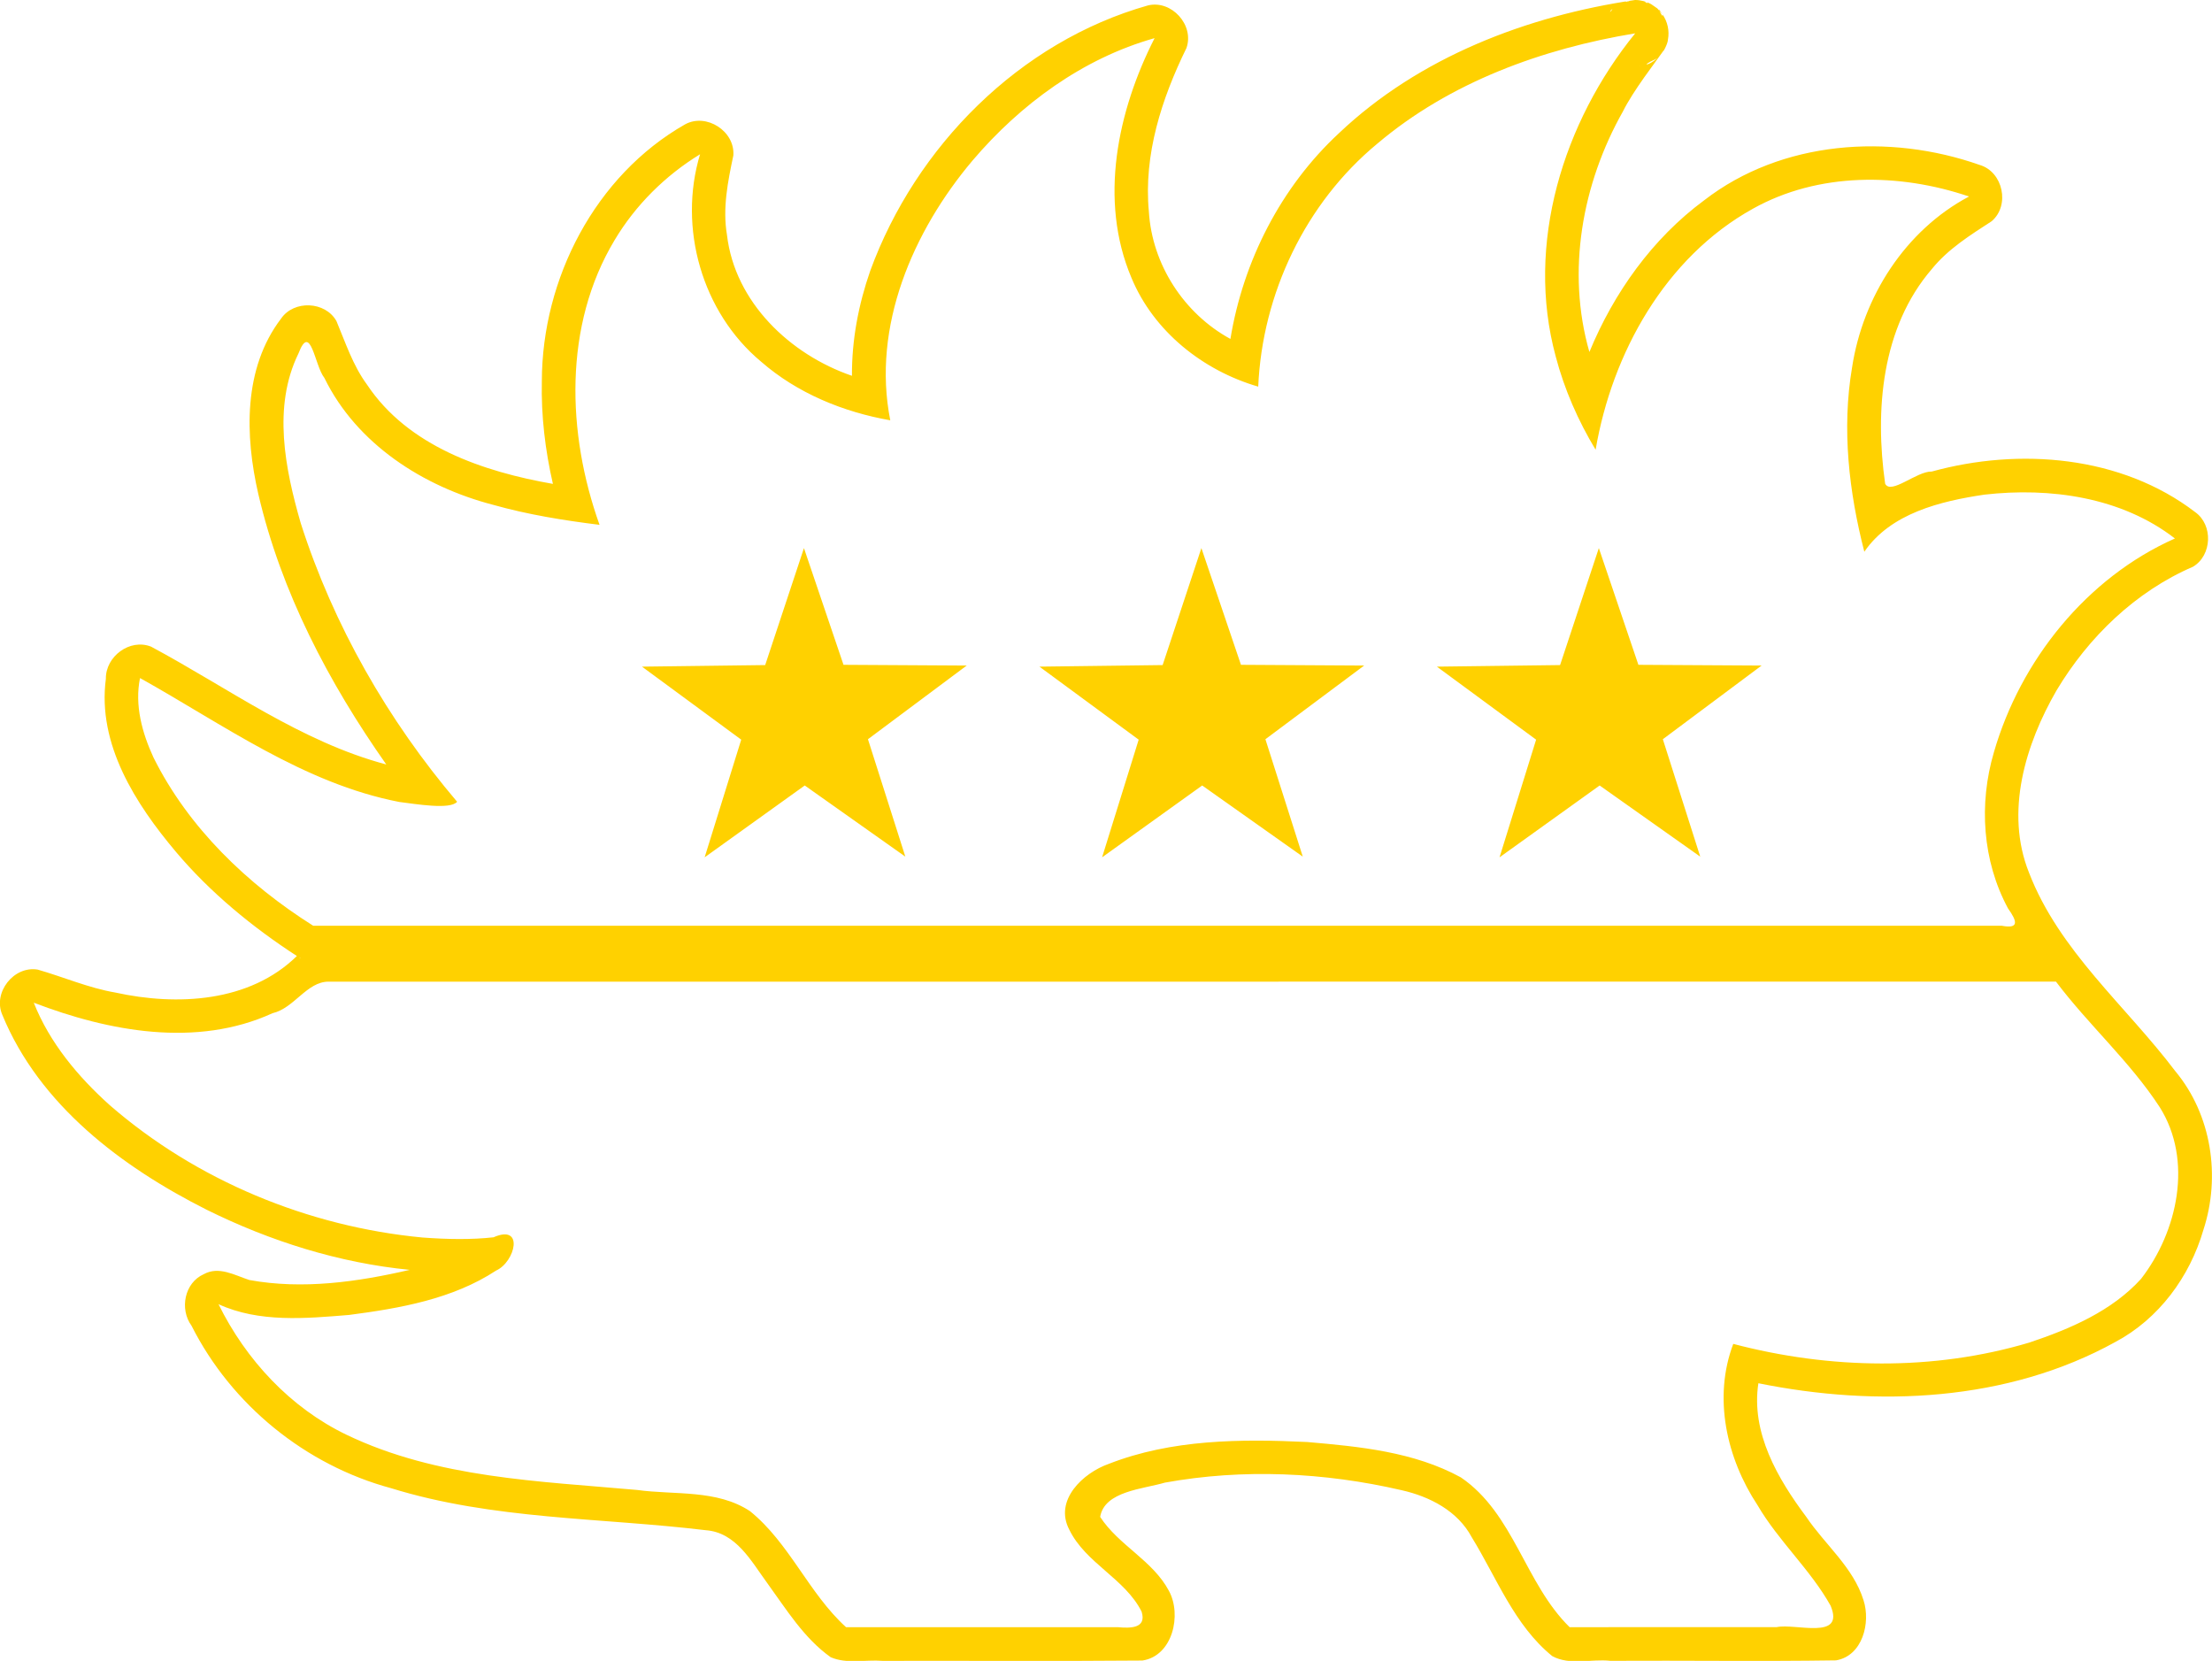 <?xml version="1.0" encoding="UTF-8" standalone="no"?>
<svg
   xmlns:dc="http://purl.org/dc/elements/1.1/"
   xmlns:cc="http://creativecommons.org/ns#"
   xmlns:rdf="http://www.w3.org/1999/02/22-rdf-syntax-ns#"
   xmlns:svg="http://www.w3.org/2000/svg"
   xmlns="http://www.w3.org/2000/svg"
   xmlns:xlink="http://www.w3.org/1999/xlink"
   xmlns:sodipodi="http://sodipodi.sourceforge.net/DTD/sodipodi-0.dtd"
   xmlns:inkscape="http://www.inkscape.org/namespaces/inkscape"
   width="4in"
   height="3.003in"
   viewBox="0 0 360 270.29"
   id="svg7826"
   version="1.1"
   inkscape:version="1.0.2 (e86c870879, 2021-01-15)"
   sodipodi:docname="Gold_Outline_Porcupine_2507_01.svg"
   inkscape:export-filename="C:\Work\302_statues_sheet_letter_P629_02.png"
   inkscape:export-xdpi="90"
   inkscape:export-ydpi="90">
  <defs
     id="defs7828">
    <linearGradient
       id="linearGradient11819">
      <stop
         id="stop11821"
         style="stop-color:#ffffff;stop-opacity:1"
         offset="0" />
      <stop
         id="stop11823"
         style="stop-color:#daaa00;stop-opacity:1"
         offset="1" />
    </linearGradient>
    <linearGradient
       id="linearGradient11709">
      <stop
         offset="0"
         style="stop-color:#ffb81c;stop-opacity:1"
         id="stop11711" />
      <stop
         offset="1"
         style="stop-color:#daaa00;stop-opacity:1"
         id="stop11713" />
    </linearGradient>
    <linearGradient
       id="linearGradient7477">
      <stop
         offset="0"
         style="stop-color:#ffffff;stop-opacity:1;"
         id="stop8965" />
      <stop
         offset="1"
         style="stop-color:#00205b;stop-opacity:1;"
         id="stop8967" />
    </linearGradient>
    <clipPath
       clipPathUnits="userSpaceOnUse"
       id="clipPath3443">
      <path
         inkscape:connector-curvature="0"
         d="m 70.193,1358.899 a 114.75,114.75 0 0 1 -229.5,0 114.75,114.75 0 1 1 229.5,0 z"
         id="path3445"
         style="fill:#c8b7b7;fill-opacity:1;fill-rule:evenodd;stroke:none" />
    </clipPath>
    <linearGradient
       id="linearGradient8969">
      <stop
         id="stop7479"
         style="stop-color:#ffffff;stop-opacity:1;"
         offset="0" />
      <stop
         id="stop7481"
         style="stop-color:#003b5c;stop-opacity:1"
         offset="1" />
    </linearGradient>
    <linearGradient
       id="linearGradient25981">
      <stop
         id="stop25983"
         style="stop-color:#7facff;stop-opacity:1;"
         offset="0" />
      <stop
         id="stop25985"
         style="stop-color:#00205b;stop-opacity:1;"
         offset="1" />
    </linearGradient>
    <clipPath
       clipPathUnits="userSpaceOnUse"
       id="clipPath4868">
      <path
         style="fill:#c8b7b7;fill-opacity:1;fill-rule:evenodd;stroke:none"
         id="path4870"
         d="m -50.474,552.348 a 114.75,114.75 0 0 1 -229.5,0 114.75,114.75 0 1 1 229.5,0 z"
         inkscape:connector-curvature="0" />
    </clipPath>
    <linearGradient
       id="linearGradient7344">
      <stop
         id="stop7346"
         style="stop-color:#bb133e;stop-opacity:1;"
         offset="0" />
      <stop
         id="stop7348"
         style="stop-color:#88dbdf;stop-opacity:1;"
         offset="1" />
    </linearGradient>
    <linearGradient
       id="linearGradient7226">
      <stop
         offset="0"
         style="stop-color:#ffb81c;stop-opacity:1;"
         id="stop7228" />
      <stop
         offset="1"
         style="stop-color:#93272c;stop-opacity:1;"
         id="stop7230" />
    </linearGradient>
    <linearGradient
       id="linearGradient3862">
      <stop
         id="stop3864"
         style="stop-color:#f8e08e;stop-opacity:1;"
         offset="0" />
      <stop
         id="stop3866"
         style="stop-color:#ffb81c;stop-opacity:1;"
         offset="1" />
    </linearGradient>
    <linearGradient
       id="linearGradient6520">
      <stop
         id="stop6522"
         offset="0"
         style="stop-color:#f8f3d7;stop-opacity:1;" />
      <stop
         id="stop6524"
         offset="1"
         style="stop-color:#d9b214;stop-opacity:1;" />
    </linearGradient>
    <radialGradient
       gradientTransform="matrix(-2.198,0.87,-1.772,-4.479,744.65,532.421)"
       gradientUnits="userSpaceOnUse"
       xlink:href="#linearGradient25981"
       id="radialGradient72070"
       fy="140.201"
       fx="152.857"
       r="117.438"
       cy="140.201"
       cx="152.857" />
    <radialGradient
       r="117.438"
       fy="140.201"
       fx="152.857"
       cy="140.201"
       cx="152.857"
       gradientTransform="matrix(-2.198,0.87,-1.772,-4.479,744.65,532.421)"
       gradientUnits="userSpaceOnUse"
       id="radialGradient8999"
       xlink:href="#linearGradient25981"
       inkscape:collect="always" />
    <radialGradient
       r="117.438"
       fy="140.201"
       fx="152.857"
       cy="140.201"
       cx="152.857"
       gradientTransform="matrix(-2.198,0.87,-1.772,-4.479,743.2,647.174)"
       gradientUnits="userSpaceOnUse"
       id="radialGradient9002"
       xlink:href="#linearGradient25981"
       inkscape:collect="always" />
    <radialGradient
       r="117.438"
       fy="140.201"
       fx="152.857"
       cy="140.201"
       cx="152.857"
       gradientTransform="matrix(-2.198,0.87,-1.772,-4.479,743.2,647.174)"
       gradientUnits="userSpaceOnUse"
       id="radialGradient4116"
       xlink:href="#linearGradient25981"
       inkscape:collect="always" />
    <radialGradient
       r="117.438"
       fy="140.201"
       fx="152.857"
       cy="140.201"
       cx="152.857"
       gradientTransform="matrix(-2.198,0.87,-1.772,-4.479,743.2,647.174)"
       gradientUnits="userSpaceOnUse"
       id="radialGradient4118"
       xlink:href="#linearGradient25981"
       inkscape:collect="always" />
    <radialGradient
       r="117.438"
       fy="140.201"
       fx="152.857"
       cy="140.201"
       cx="152.857"
       gradientTransform="matrix(-2.198,0.87,-1.772,-4.479,743.2,647.174)"
       gradientUnits="userSpaceOnUse"
       id="radialGradient4129"
       xlink:href="#linearGradient25981"
       inkscape:collect="always" />
    <radialGradient
       r="117.438"
       fy="140.201"
       fx="152.857"
       cy="140.201"
       cx="152.857"
       gradientTransform="matrix(-2.198,0.87,-1.772,-4.479,743.2,647.174)"
       gradientUnits="userSpaceOnUse"
       id="radialGradient4131"
       xlink:href="#linearGradient25981"
       inkscape:collect="always" />
    <radialGradient
       r="117.438"
       fy="140.201"
       fx="152.857"
       cy="140.201"
       cx="152.857"
       gradientTransform="matrix(-2.198,0.87,-1.772,-4.479,743.2,647.174)"
       gradientUnits="userSpaceOnUse"
       id="radialGradient4133"
       xlink:href="#linearGradient25981"
       inkscape:collect="always" />
    <radialGradient
       r="117.438"
       fy="140.201"
       fx="152.857"
       cy="140.201"
       cx="152.857"
       gradientTransform="matrix(-2.198,0.87,-1.772,-4.479,871.128,587.852)"
       gradientUnits="userSpaceOnUse"
       id="radialGradient4140"
       xlink:href="#linearGradient25981"
       inkscape:collect="always" />
    <radialGradient
       r="117.438"
       fy="140.201"
       fx="152.857"
       cy="140.201"
       cx="152.857"
       gradientTransform="matrix(-2.198,0.87,-1.772,-4.479,871.128,587.852)"
       gradientUnits="userSpaceOnUse"
       id="radialGradient4143"
       xlink:href="#linearGradient25981"
       inkscape:collect="always" />
    <radialGradient
       r="117.438"
       fy="140.201"
       fx="152.857"
       cy="140.201"
       cx="152.857"
       gradientTransform="matrix(-2.198,0.87,-1.772,-4.479,871.128,587.852)"
       gradientUnits="userSpaceOnUse"
       id="radialGradient4146"
       xlink:href="#linearGradient25981"
       inkscape:collect="always" />
    <radialGradient
       r="117.438"
       fy="140.201"
       fx="152.857"
       cy="140.201"
       cx="152.857"
       gradientTransform="matrix(-3.372,1.036,-2.72,-5.334,1144.42,631.392)"
       gradientUnits="userSpaceOnUse"
       id="radialGradient4146-3"
       xlink:href="#linearGradient25981"
       inkscape:collect="always" />
    <radialGradient
       inkscape:collect="always"
       xlink:href="#linearGradient3862"
       id="radialGradient4163"
       gradientUnits="userSpaceOnUse"
       gradientTransform="matrix(-2.111,0.752,-1.979,-4.301,868.184,533.575)"
       cx="155.595"
       cy="129.089"
       fx="155.595"
       fy="129.089"
       r="117.438" />
    <radialGradient
       inkscape:collect="always"
       xlink:href="#linearGradient6520"
       id="radialGradient6526"
       cx="162.014"
       cy="100.666"
       fx="162.014"
       fy="100.666"
       r="233.997"
       gradientTransform="matrix(-1.161,0.43,-0.943,-2.549,441.868,207.686)"
       gradientUnits="userSpaceOnUse" />
    <radialGradient
       r="117.438"
       fy="129.089"
       fx="155.595"
       cy="129.089"
       cx="155.595"
       gradientTransform="matrix(-2.111,0.752,-1.979,-4.301,868.184,533.575)"
       gradientUnits="userSpaceOnUse"
       id="radialGradient3981"
       xlink:href="#linearGradient3862"
       inkscape:collect="always" />
    <radialGradient
       r="117.438"
       fy="140.201"
       fx="152.857"
       cy="140.201"
       cx="152.857"
       gradientTransform="matrix(-2.198,0.87,-1.772,-4.479,871.128,587.852)"
       gradientUnits="userSpaceOnUse"
       id="radialGradient3983"
       xlink:href="#linearGradient25981"
       inkscape:collect="always" />
    <radialGradient
       r="117.438"
       fy="140.201"
       fx="152.857"
       cy="140.201"
       cx="152.857"
       gradientTransform="matrix(-2.198,0.87,-1.772,-4.479,871.128,587.852)"
       gradientUnits="userSpaceOnUse"
       id="radialGradient3985"
       xlink:href="#linearGradient25981"
       inkscape:collect="always" />
    <radialGradient
       gradientTransform="matrix(-2.198,0.87,-1.772,-4.479,744.65,532.421)"
       gradientUnits="userSpaceOnUse"
       xlink:href="#linearGradient25981"
       id="radialGradient72070-8"
       fy="140.201"
       fx="152.857"
       r="117.438"
       cy="140.201"
       cx="152.857" />
    <radialGradient
       r="117.438"
       fy="140.201"
       fx="152.857"
       cy="140.201"
       cx="152.857"
       gradientTransform="matrix(-2.198,0.87,-1.772,-4.479,744.65,532.421)"
       gradientUnits="userSpaceOnUse"
       id="radialGradient8999-4"
       xlink:href="#linearGradient25981"
       inkscape:collect="always" />
    <radialGradient
       r="117.438"
       fy="140.201"
       fx="152.857"
       cy="140.201"
       cx="152.857"
       gradientTransform="matrix(-2.198,0.87,-1.772,-4.479,743.2,647.174)"
       gradientUnits="userSpaceOnUse"
       id="radialGradient9002-5"
       xlink:href="#linearGradient25981"
       inkscape:collect="always" />
    <radialGradient
       r="117.438"
       fy="140.201"
       fx="152.857"
       cy="140.201"
       cx="152.857"
       gradientTransform="matrix(-2.198,0.87,-1.772,-4.479,743.2,647.174)"
       gradientUnits="userSpaceOnUse"
       id="radialGradient4116-7"
       xlink:href="#linearGradient25981"
       inkscape:collect="always" />
    <radialGradient
       r="117.438"
       fy="140.201"
       fx="152.857"
       cy="140.201"
       cx="152.857"
       gradientTransform="matrix(-2.198,0.87,-1.772,-4.479,743.2,647.174)"
       gradientUnits="userSpaceOnUse"
       id="radialGradient4118-8"
       xlink:href="#linearGradient25981"
       inkscape:collect="always" />
    <radialGradient
       r="117.438"
       fy="140.201"
       fx="152.857"
       cy="140.201"
       cx="152.857"
       gradientTransform="matrix(-2.198,0.87,-1.772,-4.479,743.2,647.174)"
       gradientUnits="userSpaceOnUse"
       id="radialGradient4129-5"
       xlink:href="#linearGradient25981"
       inkscape:collect="always" />
    <radialGradient
       r="117.438"
       fy="140.201"
       fx="152.857"
       cy="140.201"
       cx="152.857"
       gradientTransform="matrix(-2.198,0.87,-1.772,-4.479,743.2,647.174)"
       gradientUnits="userSpaceOnUse"
       id="radialGradient4131-9"
       xlink:href="#linearGradient25981"
       inkscape:collect="always" />
    <radialGradient
       r="117.438"
       fy="140.201"
       fx="152.857"
       cy="140.201"
       cx="152.857"
       gradientTransform="matrix(-2.198,0.87,-1.772,-4.479,743.2,647.174)"
       gradientUnits="userSpaceOnUse"
       id="radialGradient4133-1"
       xlink:href="#linearGradient25981"
       inkscape:collect="always" />
    <radialGradient
       r="117.438"
       fy="140.201"
       fx="152.857"
       cy="140.201"
       cx="152.857"
       gradientTransform="matrix(-2.198,0.87,-1.772,-4.479,871.128,587.852)"
       gradientUnits="userSpaceOnUse"
       id="radialGradient4140-2"
       xlink:href="#linearGradient25981"
       inkscape:collect="always" />
    <radialGradient
       r="117.438"
       fy="140.201"
       fx="152.857"
       cy="140.201"
       cx="152.857"
       gradientTransform="matrix(-2.198,0.87,-1.772,-4.479,871.128,587.852)"
       gradientUnits="userSpaceOnUse"
       id="radialGradient4143-1"
       xlink:href="#linearGradient25981"
       inkscape:collect="always" />
    <radialGradient
       r="117.438"
       fy="140.201"
       fx="152.857"
       cy="140.201"
       cx="152.857"
       gradientTransform="matrix(-2.198,0.87,-1.772,-4.479,871.128,587.852)"
       gradientUnits="userSpaceOnUse"
       id="radialGradient4146-1"
       xlink:href="#linearGradient25981"
       inkscape:collect="always" />
    <radialGradient
       r="117.438"
       fy="140.201"
       fx="152.857"
       cy="140.201"
       cx="152.857"
       gradientTransform="matrix(-3.372,1.036,-2.72,-5.334,1144.42,631.392)"
       gradientUnits="userSpaceOnUse"
       id="radialGradient4146-3-6"
       xlink:href="#linearGradient25981"
       inkscape:collect="always" />
    <radialGradient
       inkscape:collect="always"
       xlink:href="#linearGradient3862"
       id="radialGradient4163-7"
       gradientUnits="userSpaceOnUse"
       gradientTransform="matrix(-2.111,0.752,-1.979,-4.301,868.184,533.575)"
       cx="155.595"
       cy="129.089"
       fx="155.595"
       fy="129.089"
       r="117.438" />
    <radialGradient
       inkscape:collect="always"
       xlink:href="#linearGradient6520"
       id="radialGradient6526-5"
       cx="162.014"
       cy="100.666"
       fx="162.014"
       fy="100.666"
       r="233.997"
       gradientTransform="matrix(-1.161,0.43,-0.943,-2.549,441.868,207.686)"
       gradientUnits="userSpaceOnUse" />
    <radialGradient
       r="117.438"
       fy="129.089"
       fx="155.595"
       cy="129.089"
       cx="155.595"
       gradientTransform="matrix(-2.111,0.752,-1.979,-4.301,868.184,533.575)"
       gradientUnits="userSpaceOnUse"
       id="radialGradient3981-6"
       xlink:href="#linearGradient3862"
       inkscape:collect="always" />
    <radialGradient
       r="117.438"
       fy="140.201"
       fx="152.857"
       cy="140.201"
       cx="152.857"
       gradientTransform="matrix(-2.198,0.87,-1.772,-4.479,871.128,587.852)"
       gradientUnits="userSpaceOnUse"
       id="radialGradient3983-9"
       xlink:href="#linearGradient25981"
       inkscape:collect="always" />
    <radialGradient
       r="117.438"
       fy="140.201"
       fx="152.857"
       cy="140.201"
       cx="152.857"
       gradientTransform="matrix(-2.198,0.87,-1.772,-4.479,871.128,587.852)"
       gradientUnits="userSpaceOnUse"
       id="radialGradient3985-9"
       xlink:href="#linearGradient25981"
       inkscape:collect="always" />
    <radialGradient
       gradientTransform="matrix(-2.198,0.87,-1.772,-4.479,744.65,532.421)"
       gradientUnits="userSpaceOnUse"
       xlink:href="#linearGradient25981"
       id="radialGradient72070-1"
       fy="140.201"
       fx="152.857"
       r="117.438"
       cy="140.201"
       cx="152.857" />
    <radialGradient
       r="117.438"
       fy="140.201"
       fx="152.857"
       cy="140.201"
       cx="152.857"
       gradientTransform="matrix(-2.198,0.87,-1.772,-4.479,744.65,532.421)"
       gradientUnits="userSpaceOnUse"
       id="radialGradient8999-7"
       xlink:href="#linearGradient25981"
       inkscape:collect="always" />
    <radialGradient
       r="117.438"
       fy="140.201"
       fx="152.857"
       cy="140.201"
       cx="152.857"
       gradientTransform="matrix(-2.198,0.87,-1.772,-4.479,743.2,647.174)"
       gradientUnits="userSpaceOnUse"
       id="radialGradient9002-9"
       xlink:href="#linearGradient25981"
       inkscape:collect="always" />
    <radialGradient
       r="117.438"
       fy="140.201"
       fx="152.857"
       cy="140.201"
       cx="152.857"
       gradientTransform="matrix(-2.198,0.87,-1.772,-4.479,743.2,647.174)"
       gradientUnits="userSpaceOnUse"
       id="radialGradient4116-6"
       xlink:href="#linearGradient25981"
       inkscape:collect="always" />
    <radialGradient
       r="117.438"
       fy="140.201"
       fx="152.857"
       cy="140.201"
       cx="152.857"
       gradientTransform="matrix(-2.198,0.87,-1.772,-4.479,743.2,647.174)"
       gradientUnits="userSpaceOnUse"
       id="radialGradient4118-3"
       xlink:href="#linearGradient25981"
       inkscape:collect="always" />
    <radialGradient
       r="117.438"
       fy="140.201"
       fx="152.857"
       cy="140.201"
       cx="152.857"
       gradientTransform="matrix(-2.198,0.87,-1.772,-4.479,743.2,647.174)"
       gradientUnits="userSpaceOnUse"
       id="radialGradient4129-3"
       xlink:href="#linearGradient25981"
       inkscape:collect="always" />
    <radialGradient
       r="117.438"
       fy="140.201"
       fx="152.857"
       cy="140.201"
       cx="152.857"
       gradientTransform="matrix(-2.198,0.87,-1.772,-4.479,743.2,647.174)"
       gradientUnits="userSpaceOnUse"
       id="radialGradient4131-7"
       xlink:href="#linearGradient25981"
       inkscape:collect="always" />
    <radialGradient
       r="117.438"
       fy="140.201"
       fx="152.857"
       cy="140.201"
       cx="152.857"
       gradientTransform="matrix(-2.198,0.87,-1.772,-4.479,743.2,647.174)"
       gradientUnits="userSpaceOnUse"
       id="radialGradient4133-0"
       xlink:href="#linearGradient25981"
       inkscape:collect="always" />
    <radialGradient
       r="117.438"
       fy="140.201"
       fx="152.857"
       cy="140.201"
       cx="152.857"
       gradientTransform="matrix(-2.198,0.87,-1.772,-4.479,871.128,587.852)"
       gradientUnits="userSpaceOnUse"
       id="radialGradient4140-1"
       xlink:href="#linearGradient25981"
       inkscape:collect="always" />
    <radialGradient
       r="117.438"
       fy="140.201"
       fx="152.857"
       cy="140.201"
       cx="152.857"
       gradientTransform="matrix(-2.198,0.87,-1.772,-4.479,871.128,587.852)"
       gradientUnits="userSpaceOnUse"
       id="radialGradient4143-4"
       xlink:href="#linearGradient25981"
       inkscape:collect="always" />
    <radialGradient
       r="117.438"
       fy="140.201"
       fx="152.857"
       cy="140.201"
       cx="152.857"
       gradientTransform="matrix(-2.198,0.87,-1.772,-4.479,871.128,587.852)"
       gradientUnits="userSpaceOnUse"
       id="radialGradient4146-8"
       xlink:href="#linearGradient25981"
       inkscape:collect="always" />
    <radialGradient
       r="117.438"
       fy="140.201"
       fx="152.857"
       cy="140.201"
       cx="152.857"
       gradientTransform="matrix(-3.372,1.036,-2.72,-5.334,1144.42,631.392)"
       gradientUnits="userSpaceOnUse"
       id="radialGradient4146-3-9"
       xlink:href="#linearGradient25981"
       inkscape:collect="always" />
    <radialGradient
       inkscape:collect="always"
       xlink:href="#linearGradient3862"
       id="radialGradient4163-3"
       gradientUnits="userSpaceOnUse"
       gradientTransform="matrix(-2.111,0.752,-1.979,-4.301,868.184,533.575)"
       cx="155.595"
       cy="129.089"
       fx="155.595"
       fy="129.089"
       r="117.438" />
    <radialGradient
       inkscape:collect="always"
       xlink:href="#linearGradient6520"
       id="radialGradient6526-2"
       cx="162.014"
       cy="100.666"
       fx="162.014"
       fy="100.666"
       r="233.997"
       gradientTransform="matrix(-1.161,0.43,-0.943,-2.549,441.868,207.686)"
       gradientUnits="userSpaceOnUse" />
    <radialGradient
       r="117.438"
       fy="129.089"
       fx="155.595"
       cy="129.089"
       cx="155.595"
       gradientTransform="matrix(-2.111,0.752,-1.979,-4.301,868.184,533.575)"
       gradientUnits="userSpaceOnUse"
       id="radialGradient3981-4"
       xlink:href="#linearGradient3862"
       inkscape:collect="always" />
    <radialGradient
       r="117.438"
       fy="140.201"
       fx="152.857"
       cy="140.201"
       cx="152.857"
       gradientTransform="matrix(-2.198,0.87,-1.772,-4.479,871.128,587.852)"
       gradientUnits="userSpaceOnUse"
       id="radialGradient3983-6"
       xlink:href="#linearGradient25981"
       inkscape:collect="always" />
    <radialGradient
       r="117.438"
       fy="140.201"
       fx="152.857"
       cy="140.201"
       cx="152.857"
       gradientTransform="matrix(-2.198,0.87,-1.772,-4.479,871.128,587.852)"
       gradientUnits="userSpaceOnUse"
       id="radialGradient3985-2"
       xlink:href="#linearGradient25981"
       inkscape:collect="always" />
    <linearGradient
       id="linearGradient7614">
      <stop
         id="stop7616"
         style="stop-color:#88dbdf;stop-opacity:1;"
         offset="0" />
      <stop
         id="stop7618"
         style="stop-color:#284734;stop-opacity:1;"
         offset="1" />
    </linearGradient>
    <radialGradient
       gradientTransform="matrix(-2.198,0.87,-1.772,-4.479,744.65,532.421)"
       gradientUnits="userSpaceOnUse"
       xlink:href="#linearGradient25981"
       id="radialGradient72070-2"
       fy="140.201"
       fx="152.857"
       r="117.438"
       cy="140.201"
       cx="152.857" />
    <radialGradient
       r="117.438"
       fy="140.201"
       fx="152.857"
       cy="140.201"
       cx="152.857"
       gradientTransform="matrix(-2.198,0.87,-1.772,-4.479,744.65,532.421)"
       gradientUnits="userSpaceOnUse"
       id="radialGradient8999-75"
       xlink:href="#linearGradient25981"
       inkscape:collect="always" />
    <radialGradient
       r="117.438"
       fy="140.201"
       fx="152.857"
       cy="140.201"
       cx="152.857"
       gradientTransform="matrix(-2.198,0.87,-1.772,-4.479,743.2,647.174)"
       gradientUnits="userSpaceOnUse"
       id="radialGradient9002-3"
       xlink:href="#linearGradient25981"
       inkscape:collect="always" />
    <radialGradient
       r="117.438"
       fy="140.201"
       fx="152.857"
       cy="140.201"
       cx="152.857"
       gradientTransform="matrix(-2.198,0.87,-1.772,-4.479,743.2,647.174)"
       gradientUnits="userSpaceOnUse"
       id="radialGradient4116-9"
       xlink:href="#linearGradient25981"
       inkscape:collect="always" />
    <radialGradient
       r="117.438"
       fy="140.201"
       fx="152.857"
       cy="140.201"
       cx="152.857"
       gradientTransform="matrix(-2.198,0.87,-1.772,-4.479,743.2,647.174)"
       gradientUnits="userSpaceOnUse"
       id="radialGradient4118-2"
       xlink:href="#linearGradient25981"
       inkscape:collect="always" />
    <radialGradient
       r="117.438"
       fy="140.201"
       fx="152.857"
       cy="140.201"
       cx="152.857"
       gradientTransform="matrix(-2.198,0.87,-1.772,-4.479,743.2,647.174)"
       gradientUnits="userSpaceOnUse"
       id="radialGradient4129-51"
       xlink:href="#linearGradient25981"
       inkscape:collect="always" />
    <radialGradient
       r="117.438"
       fy="140.201"
       fx="152.857"
       cy="140.201"
       cx="152.857"
       gradientTransform="matrix(-2.198,0.87,-1.772,-4.479,743.2,647.174)"
       gradientUnits="userSpaceOnUse"
       id="radialGradient4131-2"
       xlink:href="#linearGradient25981"
       inkscape:collect="always" />
    <radialGradient
       r="117.438"
       fy="140.201"
       fx="152.857"
       cy="140.201"
       cx="152.857"
       gradientTransform="matrix(-2.198,0.87,-1.772,-4.479,743.2,647.174)"
       gradientUnits="userSpaceOnUse"
       id="radialGradient4133-9"
       xlink:href="#linearGradient25981"
       inkscape:collect="always" />
    <radialGradient
       r="117.438"
       fy="140.201"
       fx="152.857"
       cy="140.201"
       cx="152.857"
       gradientTransform="matrix(-2.198,0.87,-1.772,-4.479,871.128,587.852)"
       gradientUnits="userSpaceOnUse"
       id="radialGradient4140-9"
       xlink:href="#linearGradient25981"
       inkscape:collect="always" />
    <radialGradient
       r="117.438"
       fy="140.201"
       fx="152.857"
       cy="140.201"
       cx="152.857"
       gradientTransform="matrix(-2.198,0.87,-1.772,-4.479,871.128,587.852)"
       gradientUnits="userSpaceOnUse"
       id="radialGradient4143-2"
       xlink:href="#linearGradient25981"
       inkscape:collect="always" />
    <radialGradient
       r="117.438"
       fy="140.201"
       fx="152.857"
       cy="140.201"
       cx="152.857"
       gradientTransform="matrix(-2.198,0.87,-1.772,-4.479,871.128,587.852)"
       gradientUnits="userSpaceOnUse"
       id="radialGradient4146-6"
       xlink:href="#linearGradient25981"
       inkscape:collect="always" />
    <radialGradient
       r="117.438"
       fy="140.201"
       fx="152.857"
       cy="140.201"
       cx="152.857"
       gradientTransform="matrix(-3.372,1.036,-2.72,-5.334,1144.42,631.392)"
       gradientUnits="userSpaceOnUse"
       id="radialGradient4146-3-1"
       xlink:href="#linearGradient25981"
       inkscape:collect="always" />
    <radialGradient
       inkscape:collect="always"
       xlink:href="#linearGradient3862"
       id="radialGradient4163-8"
       gradientUnits="userSpaceOnUse"
       gradientTransform="matrix(-2.111,0.752,-1.979,-4.301,868.184,533.575)"
       cx="155.595"
       cy="129.089"
       fx="155.595"
       fy="129.089"
       r="117.438" />
    <radialGradient
       inkscape:collect="always"
       xlink:href="#linearGradient6520"
       id="radialGradient6526-3"
       cx="162.014"
       cy="100.666"
       fx="162.014"
       fy="100.666"
       r="233.997"
       gradientTransform="matrix(-1.161,0.43,-0.943,-2.549,441.868,207.686)"
       gradientUnits="userSpaceOnUse" />
    <radialGradient
       r="117.438"
       fy="129.089"
       fx="155.595"
       cy="129.089"
       cx="155.595"
       gradientTransform="matrix(-2.111,0.752,-1.979,-4.301,868.184,533.575)"
       gradientUnits="userSpaceOnUse"
       id="radialGradient3981-47"
       xlink:href="#linearGradient3862"
       inkscape:collect="always" />
    <radialGradient
       r="117.438"
       fy="140.201"
       fx="152.857"
       cy="140.201"
       cx="152.857"
       gradientTransform="matrix(-2.198,0.87,-1.772,-4.479,871.128,587.852)"
       gradientUnits="userSpaceOnUse"
       id="radialGradient3983-0"
       xlink:href="#linearGradient25981"
       inkscape:collect="always" />
    <radialGradient
       r="117.438"
       fy="140.201"
       fx="152.857"
       cy="140.201"
       cx="152.857"
       gradientTransform="matrix(-2.198,0.87,-1.772,-4.479,871.128,587.852)"
       gradientUnits="userSpaceOnUse"
       id="radialGradient3985-95"
       xlink:href="#linearGradient25981"
       inkscape:collect="always" />
  </defs>
  <sodipodi:namedview
     id="base"
     pagecolor="#bbbcbc"
     bordercolor="#666666"
     borderopacity="1.0"
     inkscape:pageopacity="0"
     inkscape:pageshadow="2"
     inkscape:zoom="3.2819344"
     inkscape:cx="187.35948"
     inkscape:cy="142.62954"
     inkscape:document-units="in"
     inkscape:current-layer="layer1"
     showgrid="false"
     units="in"
     showguides="false"
     inkscape:guide-bbox="true"
     objecttolerance="50"
     inkscape:snap-path-clip="true"
     inkscape:snap-path-mask="true"
     gridtolerance="50"
     guidetolerance="50"
     inkscape:window-width="2318"
     inkscape:window-height="1322"
     inkscape:window-x="207"
     inkscape:window-y="11"
     inkscape:window-maximized="0"
     inkscape:document-rotation="0"
     fit-margin-top="0"
     fit-margin-left="0"
     fit-margin-right="0"
     fit-margin-bottom="0"
     inkscape:pagecheckerboard="true">
    <sodipodi:guide
       position="-1152.142,-476.234"
       orientation="1,0"
       id="guide8374"
       inkscape:label=""
       inkscape:color="rgb(0,0,255)" />
    <sodipodi:guide
       position="-459.142,-476.234"
       orientation="1,0"
       id="guide8376"
       inkscape:label=""
       inkscape:color="rgb(0,0,255)" />
    <sodipodi:guide
       position="-1224.142,513.766"
       orientation="0,1"
       id="guide8378"
       inkscape:label=""
       inkscape:color="rgb(0,0,255)" />
    <sodipodi:guide
       position="-1224.142,-404.234"
       orientation="0,1"
       id="guide8380"
       inkscape:label=""
       inkscape:color="rgb(0,0,255)" />
  </sodipodi:namedview>
  <g
     inkscape:label="Layer 1"
     inkscape:groupmode="layer"
     id="layer1"
     transform="translate(-1188.142,-341.838)">
    <flowRoot
       xml:space="preserve"
       id="flowRoot3460"
       style="font-style:normal;font-variant:normal;font-weight:500;font-stretch:normal;line-height:0.01%;font-family:Inconsolata;-inkscape-font-specification:'Inconsolata Medium';letter-spacing:0px;word-spacing:0px;fill:#000000;fill-opacity:1;stroke:none"
       inkscape:export-filename="/home/strangelv/work/SIGLIB_2014/path3362.png"
       inkscape:export-xdpi="204.8"
       inkscape:export-ydpi="204.8"
       transform="translate(207.01,-874.091)"
       clip-path="url(#clipPath3443)"><flowRegion
         id="flowRegion3462"><rect
           id="rect3464"
           width="0.438"
           height="43.837"
           x="185.868"
           y="48.186" /></flowRegion><flowPara
         id="flowPara3466"
         style="font-size:24px;line-height:1.25"> </flowPara></flowRoot>
    <path
       id="path1137-9"
       style="color:#000000;font-style:normal;font-variant:normal;font-weight:normal;font-stretch:normal;font-size:medium;line-height:normal;font-family:sans-serif;font-variant-ligatures:normal;font-variant-position:normal;font-variant-caps:normal;font-variant-numeric:normal;font-variant-alternates:normal;font-variant-east-asian:normal;font-feature-settings:normal;font-variation-settings:normal;text-indent:0;text-align:start;text-decoration:none;text-decoration-line:none;text-decoration-style:solid;text-decoration-color:#000000;letter-spacing:normal;word-spacing:normal;text-transform:none;writing-mode:lr-tb;direction:ltr;text-orientation:mixed;dominant-baseline:auto;baseline-shift:baseline;text-anchor:start;white-space:normal;shape-padding:0;shape-margin:0;inline-size:0;clip-rule:nonzero;display:inline;overflow:visible;visibility:visible;isolation:auto;mix-blend-mode:normal;color-interpolation:sRGB;color-interpolation-filters:linearRGB;solid-color:#000000;solid-opacity:1;vector-effect:none;fill:#ffd100;fill-opacity:1;fill-rule:nonzero;stroke:none;stroke-width:10.91;stroke-linecap:round;stroke-linejoin:round;stroke-miterlimit:4;stroke-dasharray:none;stroke-dashoffset:0;stroke-opacity:1;color-rendering:auto;image-rendering:auto;shape-rendering:auto;text-rendering:auto;enable-background:accumulate;stop-color:#000000"
       d="m 1454.246,341.838 c -17.585,2.588 -35.131,9.296 -48.188,21.674 -9.453,8.766 -15.586,20.803 -17.666,33.484 -7.567,-4.125 -12.754,-12.121 -13.274,-20.739 -0.875,-9.265 2.093,-18.391 6.121,-26.608 1.309,-3.729 -2.429,-7.86 -6.269,-6.929 -20.896,5.901 -37.812,22.969 -45.198,43.18 -1.914,5.484 -3.017,11.278 -2.979,17.096 -10.073,-3.453 -19.063,-11.982 -20.342,-22.925 -0.737,-4.347 0.141,-8.698 1.037,-12.929 0.3,-3.941 -4.379,-6.964 -7.848,-5.072 -14.651,8.341 -23.283,25.132 -23.321,41.782 -0.127,5.626 0.543,11.254 1.802,16.734 -11.369,-1.996 -23.576,-6.117 -30.262,-16.163 -2.296,-3.12 -3.498,-6.824 -4.974,-10.342 -1.82,-3.227 -6.921,-3.447 -9.013,-0.389 -6.186,8.117 -5.881,19.069 -3.7,28.546 3.71,15.945 11.455,30.689 20.827,44.009 -13.948,-3.714 -25.729,-12.459 -38.285,-19.177 -3.449,-1.366 -7.412,1.591 -7.355,5.245 -1.411,10.657 4.855,20.38 11.412,28.162 5.591,6.636 12.524,12.301 19.677,16.94 -7.695,7.557 -19.524,8.149 -29.535,5.948 -4.355,-0.745 -8.432,-2.529 -12.644,-3.734 -3.897,-0.659 -7.335,3.725 -5.767,7.353 6.055,14.713 19.476,24.784 33.289,31.737 10.336,5.116 21.528,8.645 33.03,9.771 -8.505,1.969 -17.439,3.239 -26.108,1.653 -2.337,-0.755 -4.96,-2.314 -7.418,-0.948 -3.149,1.398 -3.97,5.692 -1.99,8.391 6.487,12.875 18.566,22.689 32.486,26.439 16.591,5.137 34.125,4.777 51.206,6.835 4.949,0.365 7.399,5.046 10,8.589 3.096,4.26 5.981,8.99 10.335,12.079 2.65,1.149 5.647,0.364 8.448,0.595 14.091,-0.035 28.189,0.07 42.276,-0.053 4.941,-0.735 6.457,-7.43 4.332,-11.332 -2.624,-4.959 -8.18,-7.404 -11.196,-12.045 0.703,-4.198 6.97,-4.52 10.53,-5.576 12.729,-2.307 25.953,-1.683 38.528,1.23 4.595,1.037 9.133,3.369 11.429,7.669 4.06,6.6 6.927,14.328 13.099,19.334 2.878,1.561 6.333,0.423 9.439,0.765 12.242,-0.069 24.498,0.112 36.732,-0.073 4.326,-0.717 5.684,-6.128 4.485,-9.798 -1.663,-5.347 -6.26,-9.02 -9.316,-13.554 -4.634,-6.204 -9.024,-13.692 -7.795,-21.748 19.333,3.915 40.528,3 58.085,-6.705 7.103,-3.773 12.131,-10.62 14.353,-18.267 2.833,-8.684 1.334,-18.724 -4.576,-25.811 -8.05,-10.647 -18.906,-19.566 -23.818,-32.321 -3.948,-9.856 -0.579,-20.872 4.487,-29.647 5.203,-8.692 12.86,-16.097 22.223,-20.134 3.098,-1.863 3.283,-6.797 0.334,-8.887 -12.04,-9.204 -28.595,-10.525 -42.866,-6.597 -2.439,-0.079 -6.654,3.849 -7.589,1.976 -1.692,-11.948 -0.6,-25.406 7.588,-34.916 2.653,-3.287 6.26,-5.528 9.743,-7.792 3.027,-2.562 1.872,-8.038 -1.932,-9.16 -14.712,-5.185 -32.255,-4.005 -44.856,5.751 -8.428,6.225 -14.706,15.05 -18.679,24.685 -3.768,-13.11 -1.184,-27.381 5.447,-39.127 1.692,-3.416 5.316,-8.043 6.676,-9.993 -0.318,0.638 0.658,-1.004 0.661,-1.719 0.27,-1.414 -0.061,-2.93 -0.891,-4.107 0.289,1.093 -1.426,-2.206 -0.01,-0.011 -1.247,-1.413 -0.368,-0.595 -1.817,-1.639 -0.802,-0.446 -1.718,-0.685 -2.636,-0.687 z m -1.252,0.154 c 1.098,-0.077 -0.972,0.366 0,0 z m 2.882,0.198 c 0.179,-0.194 0.925,0.411 0,0 z m -5.303,1.137 c -0.668,0.949 -0.32,0.062 0,0 z m 3.699,3.939 c -11.712,14.435 -17.907,34.278 -12.932,52.59 1.401,5.342 3.645,10.447 6.492,15.173 2.689,-15.736 11.328,-31.299 25.595,-39.221 10.684,-5.974 23.809,-5.849 35.183,-1.991 -10.389,5.51 -17.279,16.315 -19.037,27.819 -1.694,9.983 -0.513,20.247 1.994,29.989 4.308,-6.279 12.432,-8.235 19.538,-9.288 10.678,-1.226 22.322,0.391 31.012,7.133 -14.365,6.385 -25.128,19.81 -29.461,34.792 -2.47,8.383 -1.88,17.676 2.304,25.42 1.494,2.087 1.829,3.344 -1.008,2.813 -91.615,0 -183.23,0 -274.844,0 -10.72,-6.756 -20.318,-15.954 -26.004,-27.396 -1.843,-3.991 -3.088,-8.515 -2.185,-12.915 13.593,7.576 26.619,17.135 42.186,20.162 2.764,0.345 8.302,1.295 9.423,-0.03 -11.276,-13.276 -20.137,-28.735 -25.453,-45.343 -2.548,-8.838 -4.605,-18.95 -0.372,-27.608 1.988,-5.209 2.625,1.971 4.219,3.97 5.256,10.764 16.104,17.702 27.447,20.651 5.67,1.601 11.501,2.54 17.34,3.263 -5.321,-14.873 -5.901,-32.434 2.451,-46.334 3.404,-5.703 8.251,-10.509 13.91,-13.973 -3.612,11.943 0.304,25.734 9.934,33.752 5.894,5.141 13.375,8.2 21.026,9.543 -3.032,-15.251 3.676,-30.774 13.399,-42.286 7.79,-9.152 17.957,-16.623 29.621,-19.906 -6.019,11.822 -9.125,26.356 -3.768,38.999 3.621,8.74 11.661,15.106 20.634,17.714 0.667,-15.118 7.677,-29.873 19.386,-39.542 11.809,-9.999 26.854,-15.459 41.969,-17.952 z m 3.609,4.03 c -1.448,1.317 -2.871,1.337 -0.384,0.212 z m -2.818,1.291 c 0.123,-0.032 0.01,0.048 0,0 z m -136.084,78.45 c -2.103,6.345 -4.207,12.689 -6.31,19.034 -6.684,0.085 -13.368,0.17 -20.052,0.255 5.384,3.961 10.768,7.921 16.152,11.882 -1.984,6.383 -3.969,12.766 -5.953,19.149 5.431,-3.897 10.862,-7.794 16.293,-11.691 5.457,3.86 10.914,7.721 16.372,11.581 -2.028,-6.37 -4.056,-12.739 -6.085,-19.109 5.358,-3.997 10.715,-7.993 16.073,-11.99 -6.684,-0.04 -13.368,-0.079 -20.052,-0.119 -2.146,-6.331 -4.292,-12.661 -6.438,-18.992 z m 64.688,0 c -2.103,6.345 -4.205,12.689 -6.308,19.034 -6.684,0.085 -13.368,0.17 -20.052,0.255 5.385,3.961 10.769,7.921 16.154,11.882 -1.985,6.383 -3.97,12.766 -5.955,19.149 5.43,-3.897 10.861,-7.794 16.291,-11.691 5.457,3.86 10.914,7.721 16.372,11.581 -2.028,-6.37 -4.055,-12.739 -6.083,-19.109 5.358,-3.997 10.715,-7.993 16.073,-11.99 -6.684,-0.04 -13.368,-0.079 -20.052,-0.119 -2.147,-6.331 -4.293,-12.661 -6.44,-18.992 z m 64.689,0 c -2.103,6.345 -4.205,12.689 -6.308,19.034 -6.684,0.085 -13.368,0.17 -20.052,0.255 5.384,3.961 10.768,7.921 16.152,11.882 -1.985,6.383 -3.97,12.766 -5.955,19.149 5.431,-3.897 10.863,-7.794 16.295,-11.691 5.457,3.86 10.914,7.721 16.371,11.581 -2.029,-6.37 -4.058,-12.739 -6.086,-19.109 5.358,-3.997 10.715,-7.993 16.073,-11.99 -6.684,-0.04 -13.368,-0.079 -20.052,-0.119 -2.146,-6.331 -4.292,-12.661 -6.438,-18.992 z m -211.476,66.605 c 0.378,0.139 0,0.115 0,0 z m 285.883,3.948 c 5.325,7.069 12.062,13.018 16.899,20.451 5.435,8.655 2.901,20.214 -3.055,27.919 -4.769,5.253 -11.573,8.153 -18.184,10.365 -15.599,4.657 -32.51,4.346 -48.187,0.215 -3.318,8.744 -1.086,18.614 3.938,26.23 3.417,5.855 8.601,10.472 11.907,16.378 2.369,5.702 -5.709,2.821 -8.803,3.49 -11.224,-0.007 -22.447,-0.013 -33.671,0.008 -7.27,-7.116 -9.066,-18.499 -17.708,-24.381 -7.617,-4.17 -16.513,-5.021 -25.024,-5.757 -10.802,-0.516 -22.052,-0.438 -32.263,3.551 -4.197,1.466 -8.963,5.922 -6.447,10.709 2.671,5.49 9.064,7.949 11.771,13.34 0.888,2.816 -1.982,2.699 -3.83,2.538 -14.757,0 -29.515,0 -44.272,0 -6.104,-5.547 -9.204,-13.695 -15.646,-18.893 -5.414,-3.559 -12.238,-2.596 -18.368,-3.442 -15.928,-1.431 -32.562,-1.919 -47.247,-8.96 -9.171,-4.398 -16.411,-12.205 -20.881,-21.27 6.613,3.029 14.192,2.328 21.248,1.75 8.265,-1.079 16.864,-2.578 23.948,-7.231 3.089,-1.394 4.617,-7.629 -0.437,-5.405 -3.56,0.404 -7.605,0.333 -11.577,0.034 -18.586,-1.767 -36.748,-9.265 -50.871,-21.526 -5.177,-4.648 -9.793,-10.162 -12.378,-16.687 12.207,4.684 26.507,7.364 38.86,1.712 3.535,-0.819 5.569,-5.126 9.105,-5.136 93.724,-6.1e-4 187.448,-0.001 281.172,-0.002 z" />
  </g>
</svg>
